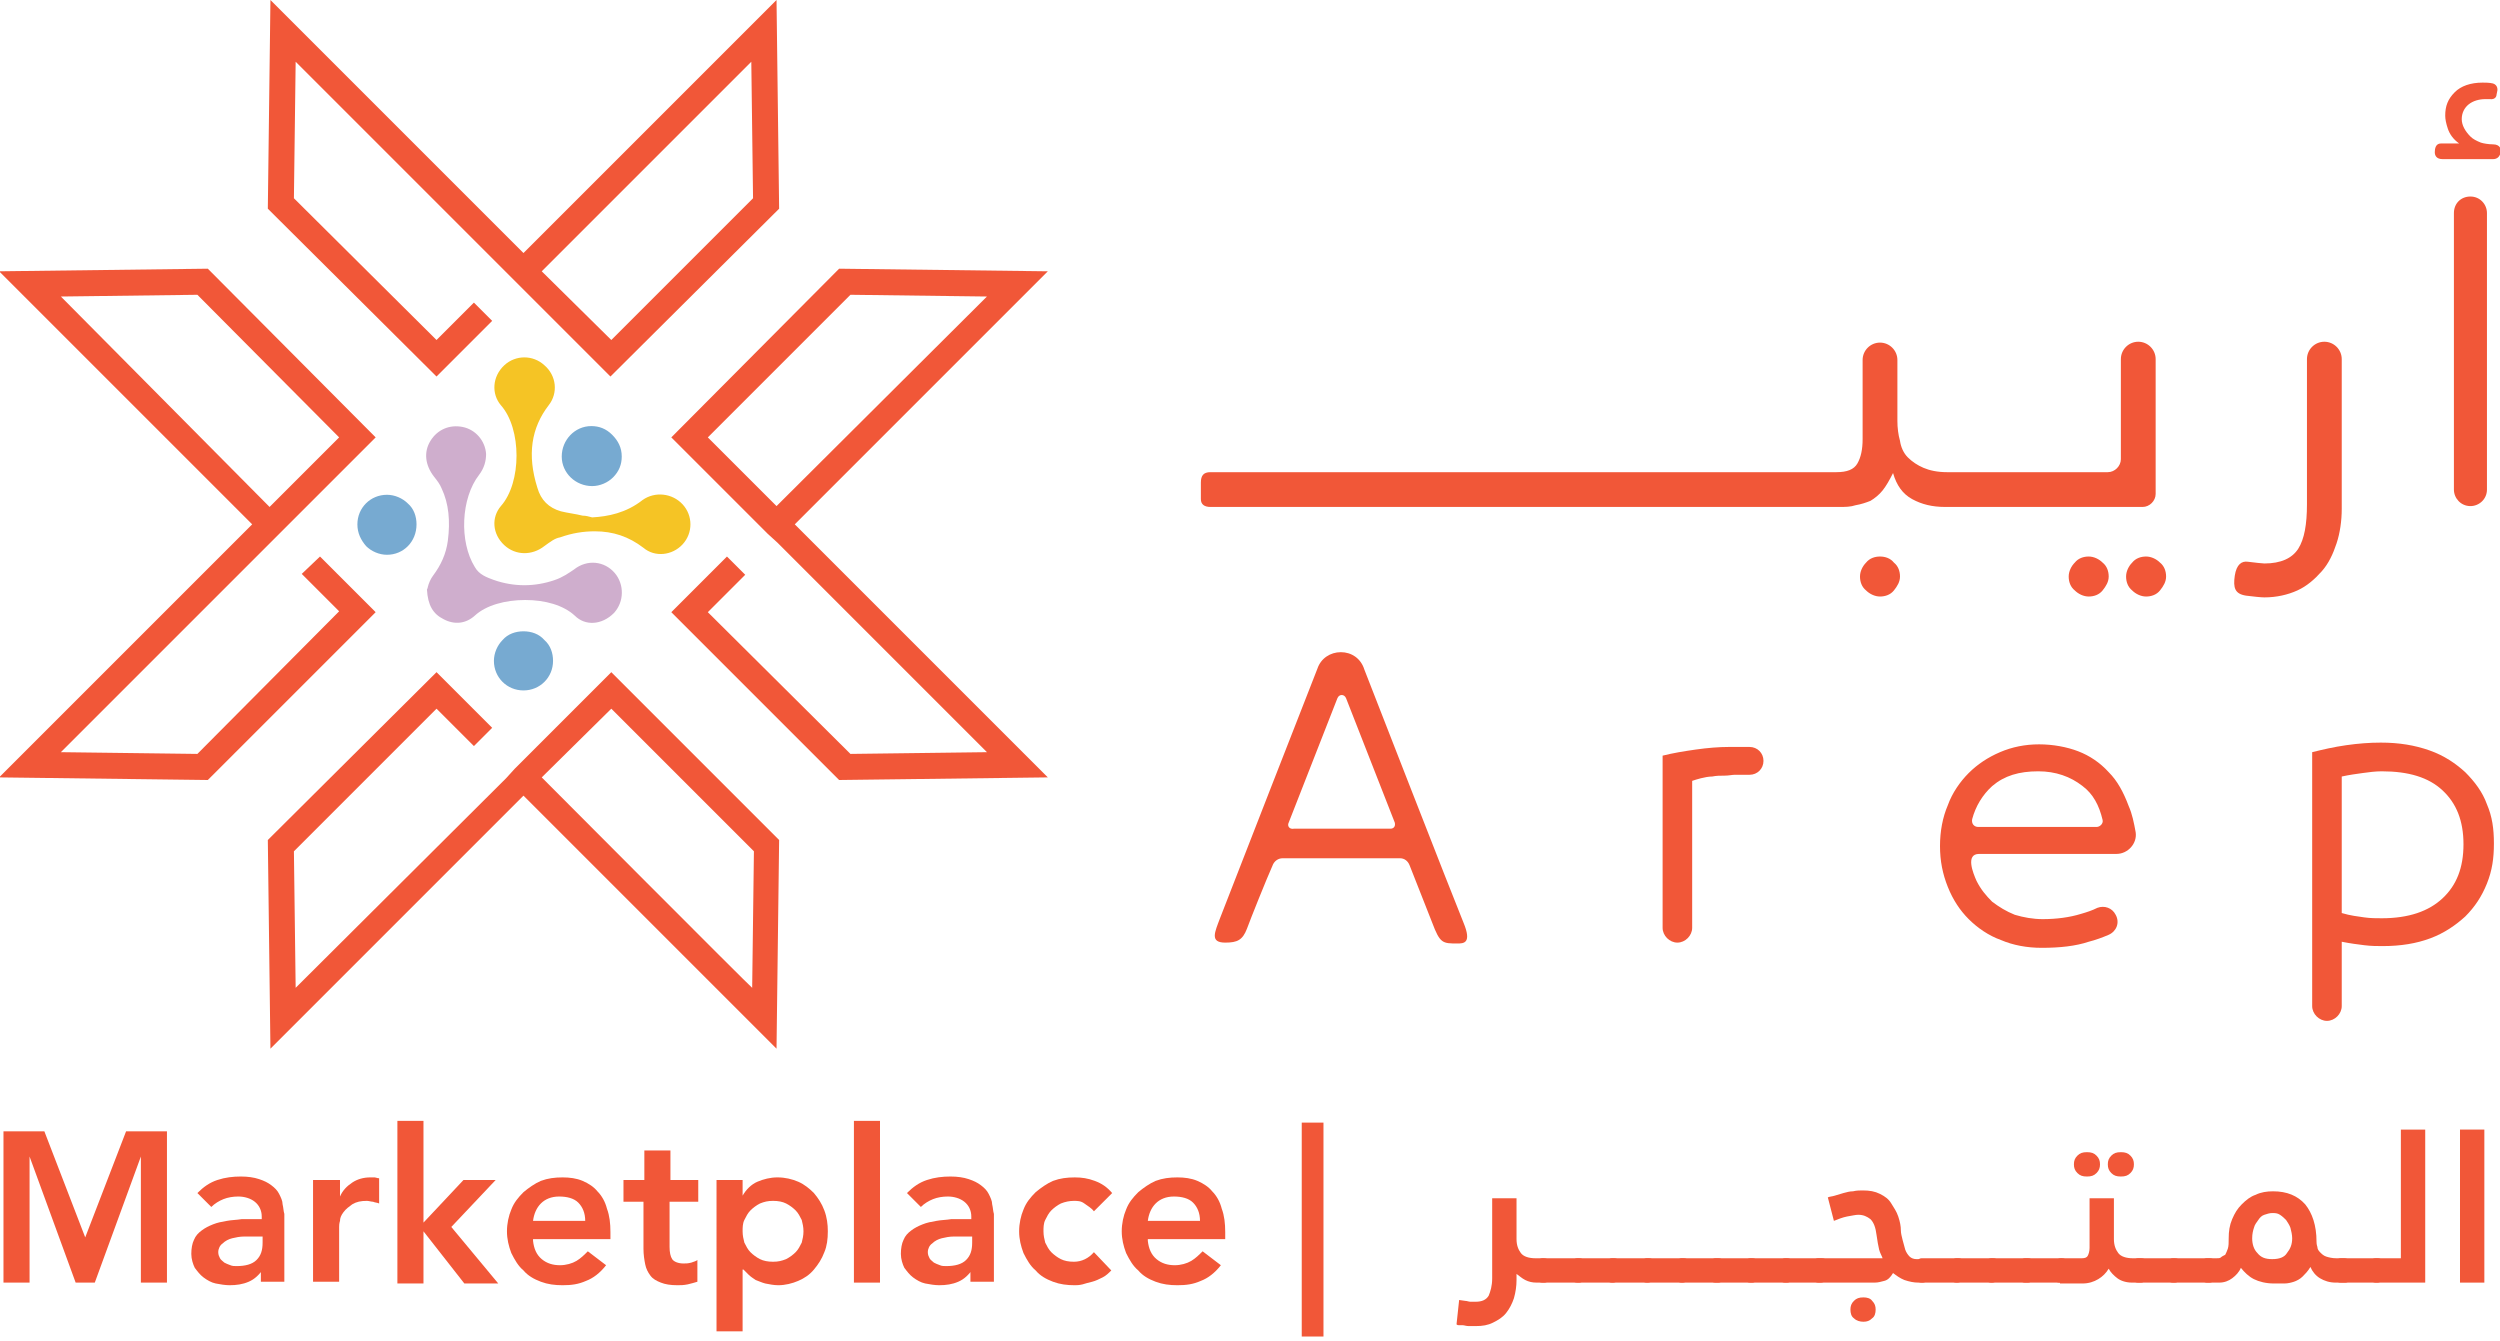 <?xml version="1.0" encoding="utf-8"?>
<!-- Generator: Adobe Illustrator 27.0.0, SVG Export Plug-In . SVG Version: 6.00 Build 0)  -->
<svg version="1.1" id="Layer_1" xmlns="http://www.w3.org/2000/svg" xmlns:xlink="http://www.w3.org/1999/xlink" x="0px" y="0px"
	 viewBox="0 0 287.5 154.2" style="enable-background:new 0 0 287.5 154.2;" xml:space="preserve">
<style type="text/css">
	.st0{fill:#F15738;}
	.st1{fill:#CFAECD;}
	.st2{fill:#F5C425;}
	.st3{fill:#77AAD1;}
	.st4{enable-background:new    ;}
</style>
<g>
	<g>
		<g>
			<path class="st0" d="M154.2,75c-1.2,0-2.3,0.7-2.7,1.9c0,0-10.6,27.1-11.2,28.7c-0.6,1.6-1.2,2.8,0.6,2.8c1.4,0,2-0.3,2.5-1.6
				c0.4-1.1,2.2-5.6,3-7.4c0.2-0.4,0.6-0.7,1.1-0.7H161c0.5,0,0.9,0.3,1.1,0.8l2.6,6.6c0.9,2.4,1.2,2.4,2.9,2.4c0.7,0,1.7,0,0.7-2.4
				s-11.4-29.1-11.4-29.1C156.5,75.7,155.4,75,154.2,75L154.2,75L154.2,75z M148.2,94.6l5.6-14.3c0.2-0.5,0.8-0.5,1,0l5.6,14.3
				c0.1,0.4-0.1,0.7-0.5,0.7h-11.1C148.3,95.4,148,95,148.2,94.6L148.2,94.6z"/>
			<path class="st0" d="M195,86.2c-1.4,0.2-2.6,0.4-3.8,0.7v19.8c0,0.9,0.8,1.7,1.7,1.7l0,0c0.9,0,1.7-0.8,1.7-1.7V89.8
				c0.3-0.1,0.6-0.2,1-0.3s0.9-0.2,1.3-0.2c0.5-0.1,0.9-0.1,1.4-0.1s0.9-0.1,1.2-0.1h1.7c0.9,0,1.6-0.7,1.6-1.6l0,0
				c0-0.9-0.7-1.6-1.6-1.6h-2.4C197.7,85.9,196.4,86,195,86.2L195,86.2z"/>
			<path class="st0" d="M244.8,92.7c-0.6-1.6-1.3-2.9-2.3-3.9c-1-1.1-2.2-1.9-3.5-2.4s-2.9-0.8-4.5-0.8s-3.1,0.3-4.5,0.9
				s-2.6,1.4-3.6,2.4s-1.9,2.3-2.4,3.7c-0.6,1.4-0.9,3-0.9,4.7s0.3,3.2,0.9,4.7s1.4,2.7,2.4,3.7c1,1,2.3,1.9,3.7,2.4
				c1.4,0.6,3,0.9,4.7,0.9c2.1,0,3.9-0.2,5.4-0.7c0.8-0.2,1.6-0.5,2.3-0.8c0.9-0.4,1.3-1.4,0.8-2.3l0,0c-0.4-0.8-1.3-1.1-2.1-0.8
				c-0.6,0.3-1.2,0.5-1.9,0.7c-1.3,0.4-2.8,0.6-4.4,0.6c-1.1,0-2.2-0.2-3.2-0.5c-1-0.4-1.8-0.9-2.6-1.5c-0.7-0.7-1.3-1.4-1.8-2.4
				c-0.4-0.9-1.3-3.1,0.3-3.1h15.8c1.3,0,2.4-1.2,2.2-2.5C245.4,94.6,245.2,93.6,244.8,92.7L244.8,92.7z M227.5,95.1
				c-0.5,0-0.8-0.4-0.7-0.9c0.4-1.5,1.2-2.8,2.3-3.8c1.4-1.2,3.1-1.7,5.3-1.7c2,0,3.7,0.6,5.1,1.7c1.2,0.9,1.9,2.2,2.3,3.9
				c0.1,0.4-0.3,0.8-0.7,0.8L227.5,95.1L227.5,95.1z"/>
			<path class="st0" d="M286,92.5c-0.5-1.4-1.4-2.6-2.5-3.7c-1.1-1-2.4-1.9-4.1-2.5s-3.5-0.9-5.6-0.9c-1.3,0-2.6,0.1-4,0.3
				c-1.4,0.2-2.7,0.5-3.9,0.8v29.2c0,0.9,0.8,1.7,1.7,1.7l0,0c0.9,0,1.7-0.8,1.7-1.7v-7.4c1,0.2,1.8,0.3,2.6,0.4
				c0.8,0.1,1.5,0.1,2.1,0.1c2.1,0,3.9-0.3,5.5-0.9s2.9-1.5,4-2.5c1.1-1.1,1.9-2.3,2.5-3.8s0.8-2.9,0.8-4.6S286.6,93.9,286,92.5
				L286,92.5z M280.9,103.3c-1.6,1.5-3.9,2.3-7,2.3c-0.6,0-1.3,0-2-0.1s-1.6-0.2-2.6-0.5V89.3c0.9-0.2,1.7-0.3,2.4-0.4
				s1.5-0.2,2.2-0.2c3.1,0,5.4,0.7,7,2.2c1.6,1.5,2.4,3.5,2.4,6.2S282.5,101.8,280.9,103.3L280.9,103.3z"/>
			<path class="st0" d="M216.2,64c-0.6,0-1.2,0.2-1.6,0.7c-0.4,0.4-0.7,1-0.7,1.6s0.2,1.2,0.7,1.6c0.4,0.4,1,0.7,1.6,0.7
				s1.2-0.2,1.6-0.7s0.7-1,0.7-1.6s-0.2-1.2-0.7-1.6C217.4,64.2,216.8,64,216.2,64z"/>
			<path class="st0" d="M231,58.3h15.4c0.8,0,1.5-0.7,1.5-1.5V41.3c0-1.1-0.9-2-2-2l0,0c-1.1,0-2,0.9-2,2v11.5
				c0,0.8-0.7,1.5-1.5,1.5h-18.5c-1.1,0-2-0.2-2.7-0.5s-1.3-0.7-1.8-1.2s-0.8-1.2-0.9-1.9c-0.2-0.7-0.3-1.5-0.3-2.3v-7
				c0-1.1-0.9-2-2-2l0,0c-1.1,0-2,0.9-2,2v9.1c0,1.2-0.2,2.1-0.6,2.8c-0.4,0.7-1.2,1-2.4,1h-72c-0.8,0-1.1,0.4-1.1,1.2v1.9
				c0,0.6,0.4,0.9,1.1,0.9h72.3c0.7,0,1.3,0,1.9-0.2c0.6-0.1,1.2-0.3,1.7-0.5c0.5-0.3,1-0.7,1.4-1.2c0.4-0.5,0.8-1.2,1.2-2
				c0.4,1.4,1.1,2.4,2.2,3c1.1,0.6,2.3,0.9,3.8,0.9L231,58.3L231,58.3z"/>
			<path class="st0" d="M238.6,64.7c-0.4,0.4-0.7,1-0.7,1.6s0.2,1.2,0.7,1.6c0.4,0.4,1,0.7,1.6,0.7s1.2-0.2,1.6-0.7s0.7-1,0.7-1.6
				s-0.2-1.2-0.7-1.6c-0.4-0.4-1-0.7-1.6-0.7S239,64.2,238.6,64.7z"/>
			<path class="st0" d="M245.2,64.7c-0.4,0.4-0.7,1-0.7,1.6s0.2,1.2,0.7,1.6c0.4,0.4,1,0.7,1.6,0.7s1.2-0.2,1.6-0.7s0.7-1,0.7-1.6
				s-0.2-1.2-0.7-1.6c-0.4-0.4-1-0.7-1.6-0.7S245.6,64.2,245.2,64.7z"/>
			<path class="st0" d="M268.7,62.5c0.4-1.2,0.6-2.6,0.6-4V41.3c0-1.1-0.9-2-2-2l0,0c-1.1,0-2,0.9-2,2V58c0,2.3-0.3,4-1,5.1
				s-2,1.7-3.9,1.7c-0.2,0-1.1-0.1-1.9-0.2c-0.7-0.1-1.3,0.3-1.5,1.6c-0.2,1.4,0,2.1,1.3,2.3c0.8,0.1,1.7,0.2,2.1,0.2
				c1.4,0,2.7-0.3,3.8-0.8c1.1-0.5,2-1.3,2.8-2.2S268.3,63.7,268.7,62.5L268.7,62.5z"/>
			<path class="st0" d="M286.7,16.6c-0.5,0-1.1-0.1-1.4-0.2c-0.5-0.2-0.9-0.4-1.2-0.7c-0.6-0.6-1-1.3-1-2s0.3-1.3,0.8-1.7
				c0.5-0.4,1.2-0.6,1.9-0.6c0.2,0,0.3,0,0.5,0c0.8,0.1,0.8-0.5,0.8-0.5l0.1-0.5c0,0,0.1-0.6-0.5-0.8c-0.4-0.1-0.9-0.1-1.2-0.1
				c-1.4,0-2.5,0.4-3.2,1.1c-0.8,0.8-1.1,1.6-1.1,2.7c0,0.4,0.1,0.9,0.3,1.5c0.2,0.6,0.6,1.2,1.3,1.7h-2.1c-0.6,0-0.7,0.6-0.7,1
				s0.2,0.8,0.9,0.8h5.8c0.9,0,0.9-1,0.9-1S287.6,16.6,286.7,16.6z"/>
			<path class="st0" d="M284.1,22.6L284.1,22.6c1.1,0,1.9,0.9,1.9,1.9v31.8c0,1.1-0.9,1.9-1.9,1.9h0c-1.1,0-1.9-0.9-1.9-1.9V24.5
				C282.2,23.4,283,22.6,284.1,22.6z"/>
		</g>
	</g>
	<g>
		<g>
			<g>
				<path class="st0" d="M81.4,50.3l16.4-16.4l15.7,0.2L89.3,58.2L81.4,50.3z M96.5,30.9L77.2,50.3l11.1,11.1l1.1,1l24.1,24.1
					l-15.7,0.2L81.4,70.4l4.3-4.3l-2.1-2.1l-6.4,6.4l19.3,19.3l24-0.3L91.4,60.3l29.1-29.1L96.5,30.9L96.5,30.9z"/>
				<path class="st0" d="M7,34.1l15.7-0.2L39,50.3l-8,8L7,34.1z M23.9,30.9l-24,0.3L29,60.3L-0.1,89.4l24,0.3l19.3-19.3l-6.4-6.4
					L34.7,66l4.3,4.3L22.7,86.7L7,86.5l24.1-24.1l1-1l11.1-11.1L23.9,30.9z"/>
			</g>
		</g>
		<g>
			<g>
				<path class="st0" d="M62.3,89.4l8-7.9l16.4,16.4l-0.2,15.7C86.4,113.6,62.3,89.4,62.3,89.4z M70.3,77.3L59.2,88.4l-1,1.1
					L34,113.6l-0.2-15.7l16.4-16.4l4.3,4.3l2.1-2.1l-6.4-6.4L30.8,96.6l0.3,24l29.1-29.1l29.1,29.1l0.3-24
					C89.6,96.6,70.3,77.3,70.3,77.3z"/>
				<path class="st0" d="M62.3,31.2L86.4,7.1l0.2,15.7L70.3,39.1L62.3,31.2L62.3,31.2z M89.3,0L60.2,29.1L31.1,0l-0.3,24l19.4,19.3
					l6.4-6.4l-2.1-2.1l-4.3,4.3L33.8,22.8L34,7.1l24.1,24.1l1,1l11.1,11.1L89.6,24L89.3,0z"/>
			</g>
		</g>
		<g>
			<path class="st1" d="M70.6,70.5c1.2-1.3,1.2-3.3,0.1-4.6c-1.2-1.4-3.2-1.6-4.7-0.4c-0.6,0.4-1.3,0.9-2.2,1.2
				c-2.3,0.8-4.7,0.8-7,0c-0.8-0.3-1.7-0.6-2.2-1.5c-1.8-2.9-1.6-7.9,0.5-10.6c0.6-0.8,0.8-1.6,0.8-2.4c-0.1-1.5-1.2-2.8-2.7-3.1
				c-1.5-0.3-2.9,0.3-3.7,1.6c-0.8,1.3-0.6,2.8,0.4,4.1c0.4,0.5,0.7,0.9,0.9,1.4c0.8,1.7,1,3.7,0.7,6c-0.2,1.5-0.8,2.8-1.7,4
				c-0.3,0.4-0.5,0.9-0.6,1.3c0,0.1-0.1,0.3-0.1,0.3c0.1,1.8,0.7,2.8,1.9,3.4c1.3,0.7,2.6,0.5,3.6-0.4c1.3-1.2,3.5-1.8,5.8-1.8
				s4.4,0.6,5.7,1.8C67.3,72,69.2,71.9,70.6,70.5L70.6,70.5z"/>
			<path class="st2" d="M78.5,62.6c1.2-1.3,1.2-3.3,0-4.6c-1.2-1.3-3.2-1.5-4.6-0.5c-1.9,1.5-4,1.9-5.8,2h0h0
				c-0.4-0.1-0.7-0.2-1.1-0.2c-0.8-0.2-1.7-0.3-2.5-0.5c-1.4-0.4-2.3-1.3-2.7-2.7c-1.2-3.8-0.7-6.9,1.3-9.5c1.1-1.4,0.9-3.4-0.5-4.6
				c-1.3-1.2-3.3-1.2-4.6,0c-1.4,1.3-1.5,3.3-0.4,4.6c2.4,2.7,2.4,8.9,0,11.6c-1.1,1.3-1,3.2,0.4,4.5c1.3,1.2,3.2,1.2,4.6,0.1
				c0.7-0.5,1.2-0.9,1.8-1c1.4-0.5,2.7-0.7,4-0.7c2.1,0,3.9,0.6,5.6,1.9C75.3,64.1,77.3,63.9,78.5,62.6L78.5,62.6z"/>
			<path class="st3" d="M68.1,55.9L68.1,55.9c0.9,0,1.8-0.4,2.4-1c0.7-0.7,1-1.5,1-2.4c0-1-0.4-1.8-1.1-2.5c-0.7-0.7-1.5-1-2.4-1h0
				c-1.9,0-3.4,1.6-3.4,3.5C64.6,54.4,66.2,55.9,68.1,55.9L68.1,55.9z"/>
			<path class="st3" d="M60.2,72.6c-0.9,0-1.8,0.3-2.4,1c-0.6,0.6-1,1.5-1,2.4c0,1.9,1.5,3.4,3.4,3.4h0c1.9,0,3.4-1.5,3.4-3.4
				c0-0.9-0.3-1.8-1-2.4C62,72.9,61.1,72.6,60.2,72.6L60.2,72.6L60.2,72.6z"/>
			<path class="st3" d="M44.5,56.9c-1.9,0-3.4,1.5-3.4,3.4c0,1,0.4,1.8,1,2.5c0.6,0.6,1.5,1,2.4,1h0c1.9,0,3.4-1.5,3.4-3.5
				c0-0.9-0.3-1.8-1-2.4C46.3,57.3,45.4,56.9,44.5,56.9L44.5,56.9L44.5,56.9z"/>
		</g>
	</g>
</g>
<g class="st4">
	<path class="st0" d="M0.4,130.1h4.7l4.7,12.2l4.7-12.2h4.7v17.4h-3v-14.5h0l-5.3,14.5H8.7l-5.3-14.5h0v14.5h-3V130.1z"/>
	<path class="st0" d="M30.3,145.9L30.3,145.9c-0.5,0.7-1,1.2-1.7,1.5c-0.7,0.3-1.4,0.4-2.2,0.4c-0.5,0-1.1-0.1-1.6-0.2
		c-0.5-0.1-1-0.4-1.4-0.7c-0.4-0.3-0.7-0.7-1-1.1c-0.2-0.4-0.4-1-0.4-1.6c0-0.6,0.1-1.2,0.3-1.6c0.2-0.5,0.5-0.8,0.9-1.1
		c0.4-0.3,0.8-0.5,1.3-0.7c0.5-0.2,1-0.3,1.6-0.4c0.5-0.1,1.1-0.1,1.7-0.2c0.6,0,1.1,0,1.6,0h0.7v-0.3c0-0.7-0.3-1.3-0.8-1.7
		c-0.5-0.4-1.2-0.6-1.9-0.6c-0.6,0-1.2,0.1-1.7,0.3c-0.5,0.2-1,0.5-1.4,0.9l-1.6-1.6c0.7-0.7,1.4-1.2,2.3-1.5
		c0.9-0.3,1.8-0.4,2.7-0.4c0.8,0,1.5,0.1,2.1,0.3c0.6,0.2,1,0.4,1.4,0.7c0.4,0.3,0.7,0.6,0.9,1c0.2,0.4,0.4,0.8,0.4,1.2
		c0.1,0.4,0.1,0.8,0.2,1.1c0,0.4,0,0.7,0,1v6.8h-2.7V145.9z M30.1,142.2h-0.6c-0.4,0-0.9,0-1.4,0c-0.5,0-1,0.1-1.4,0.2
		s-0.8,0.3-1.1,0.6c-0.3,0.2-0.5,0.6-0.5,1c0,0.3,0.1,0.5,0.2,0.7s0.3,0.3,0.5,0.5c0.2,0.1,0.4,0.2,0.7,0.3c0.2,0.1,0.5,0.1,0.7,0.1
		c1,0,1.8-0.2,2.3-0.7s0.7-1.1,0.7-2V142.2z"/>
	<path class="st0" d="M36.1,135.7h3v1.9h0c0.3-0.7,0.8-1.2,1.4-1.6c0.6-0.4,1.3-0.6,2.1-0.6c0.2,0,0.4,0,0.5,0s0.3,0.1,0.5,0.1v2.9
		c-0.2-0.1-0.5-0.1-0.7-0.2c-0.2,0-0.5-0.1-0.7-0.1c-0.7,0-1.2,0.1-1.7,0.4c-0.4,0.3-0.7,0.5-1,0.9s-0.4,0.7-0.4,1
		c-0.1,0.3-0.1,0.6-0.1,0.7v6.3h-3V135.7z"/>
	<path class="st0" d="M45.7,128.9h3v11.7l4.6-4.9H57l-5.1,5.4l5.4,6.5h-3.9l-4.7-6h0v6h-3V128.9z"/>
	<path class="st0" d="M61.3,142.7c0.1,0.9,0.4,1.6,1,2.1s1.3,0.7,2.1,0.7c0.7,0,1.4-0.2,1.9-0.5s0.9-0.7,1.3-1.1l2.1,1.6
		c-0.7,0.9-1.5,1.5-2.3,1.8c-0.9,0.4-1.7,0.5-2.7,0.5c-0.9,0-1.7-0.1-2.5-0.4c-0.8-0.3-1.5-0.7-2-1.3c-0.6-0.5-1-1.2-1.4-2
		c-0.3-0.8-0.5-1.6-0.5-2.5s0.2-1.8,0.5-2.5c0.3-0.8,0.8-1.4,1.4-2c0.6-0.5,1.3-1,2-1.3c0.8-0.3,1.6-0.4,2.5-0.4
		c0.8,0,1.6,0.1,2.3,0.4c0.7,0.3,1.3,0.7,1.7,1.2c0.5,0.5,0.9,1.2,1.1,2c0.3,0.8,0.4,1.7,0.4,2.7v0.8H61.3z M67.3,140.4
		c0-0.9-0.3-1.6-0.8-2.1c-0.5-0.5-1.3-0.7-2.2-0.7c-0.9,0-1.6,0.3-2.1,0.8c-0.5,0.5-0.8,1.2-0.9,2H67.3z"/>
	<path class="st0" d="M71.7,138.2v-2.5h2.4v-3.4h3v3.4h3.2v2.5H77v5.2c0,0.6,0.1,1.1,0.3,1.4s0.7,0.5,1.3,0.5c0.3,0,0.5,0,0.9-0.1
		c0.3-0.1,0.6-0.2,0.7-0.3v2.5c-0.3,0.1-0.7,0.2-1.1,0.3c-0.5,0.1-0.8,0.1-1.2,0.1c-0.8,0-1.4-0.1-1.9-0.3c-0.5-0.2-0.9-0.4-1.2-0.8
		c-0.3-0.4-0.5-0.8-0.6-1.3c-0.1-0.5-0.2-1.1-0.2-1.8v-5.4H71.7z"/>
	<path class="st0" d="M82.6,135.7h2.8v1.8h0c0.4-0.7,1-1.3,1.7-1.6s1.5-0.5,2.3-0.5c0.9,0,1.7,0.2,2.4,0.5c0.7,0.3,1.3,0.8,1.8,1.3
		c0.5,0.6,0.9,1.2,1.2,2s0.4,1.6,0.4,2.4c0,0.9-0.1,1.7-0.4,2.4c-0.3,0.8-0.7,1.4-1.2,2c-0.5,0.6-1.1,1-1.8,1.3
		c-0.7,0.3-1.5,0.5-2.3,0.5c-0.5,0-1-0.1-1.5-0.2c-0.4-0.1-0.8-0.3-1.1-0.4c-0.3-0.2-0.6-0.4-0.8-0.6s-0.4-0.4-0.6-0.6h-0.1v7.1h-3
		V135.7z M92.4,141.6c0-0.5-0.1-0.9-0.2-1.3c-0.2-0.4-0.4-0.8-0.7-1.1c-0.3-0.3-0.7-0.6-1.1-0.8c-0.4-0.2-0.9-0.3-1.5-0.3
		s-1,0.1-1.5,0.3c-0.4,0.2-0.8,0.5-1.1,0.8c-0.3,0.3-0.5,0.7-0.7,1.1c-0.2,0.4-0.2,0.9-0.2,1.3c0,0.5,0.1,0.9,0.2,1.3
		c0.2,0.4,0.4,0.8,0.7,1.1c0.3,0.3,0.7,0.6,1.1,0.8c0.4,0.2,0.9,0.3,1.5,0.3s1-0.1,1.5-0.3c0.4-0.2,0.8-0.5,1.1-0.8
		c0.3-0.3,0.5-0.7,0.7-1.1C92.3,142.5,92.4,142.1,92.4,141.6z"/>
	<path class="st0" d="M98.2,128.9h3v18.6h-3V128.9z"/>
	<path class="st0" d="M111.9,145.9L111.9,145.9c-0.5,0.7-1,1.2-1.7,1.5c-0.7,0.3-1.4,0.4-2.2,0.4c-0.5,0-1.1-0.1-1.6-0.2
		c-0.5-0.1-1-0.4-1.4-0.7c-0.4-0.3-0.7-0.7-1-1.1c-0.2-0.4-0.4-1-0.4-1.6c0-0.6,0.1-1.2,0.3-1.6c0.2-0.5,0.5-0.8,0.9-1.1
		c0.4-0.3,0.8-0.5,1.3-0.7c0.5-0.2,1-0.3,1.6-0.4c0.5-0.1,1.1-0.1,1.7-0.2c0.6,0,1.1,0,1.6,0h0.7v-0.3c0-0.7-0.3-1.3-0.8-1.7
		c-0.5-0.4-1.2-0.6-1.9-0.6c-0.6,0-1.2,0.1-1.7,0.3c-0.5,0.2-1,0.5-1.4,0.9l-1.6-1.6c0.7-0.7,1.4-1.2,2.3-1.5
		c0.9-0.3,1.8-0.4,2.7-0.4c0.8,0,1.5,0.1,2.1,0.3c0.6,0.2,1,0.4,1.4,0.7c0.4,0.3,0.7,0.6,0.9,1c0.2,0.4,0.4,0.8,0.4,1.2
		c0.1,0.4,0.1,0.8,0.2,1.1c0,0.4,0,0.7,0,1v6.8h-2.7V145.9z M111.7,142.2h-0.6c-0.4,0-0.9,0-1.4,0c-0.5,0-1,0.1-1.4,0.2
		s-0.8,0.3-1.1,0.6c-0.3,0.2-0.5,0.6-0.5,1c0,0.3,0.1,0.5,0.2,0.7s0.3,0.3,0.5,0.5c0.2,0.1,0.4,0.2,0.7,0.3c0.2,0.1,0.5,0.1,0.7,0.1
		c1,0,1.8-0.2,2.3-0.7s0.7-1.1,0.7-2V142.2z"/>
	<path class="st0" d="M125.8,139.3c-0.3-0.4-0.7-0.6-1.1-0.9s-0.8-0.3-1.2-0.3c-0.5,0-1,0.1-1.5,0.3c-0.4,0.2-0.8,0.5-1.1,0.8
		c-0.3,0.3-0.5,0.7-0.7,1.1c-0.2,0.4-0.2,0.9-0.2,1.3c0,0.5,0.1,0.9,0.2,1.3c0.2,0.4,0.4,0.8,0.7,1.1c0.3,0.3,0.7,0.6,1.1,0.8
		c0.4,0.2,0.9,0.3,1.5,0.3c0.9,0,1.7-0.4,2.3-1.1l2,2.1c-0.3,0.3-0.6,0.6-1,0.8c-0.4,0.2-0.8,0.4-1.2,0.5c-0.4,0.1-0.8,0.2-1.1,0.3
		c-0.4,0.1-0.7,0.1-0.9,0.1c-0.9,0-1.7-0.1-2.5-0.4c-0.8-0.3-1.5-0.7-2-1.3c-0.6-0.5-1-1.2-1.4-2c-0.3-0.8-0.5-1.6-0.5-2.5
		s0.2-1.8,0.5-2.5c0.3-0.8,0.8-1.4,1.4-2c0.6-0.5,1.3-1,2-1.3c0.8-0.3,1.6-0.4,2.5-0.4c0.8,0,1.5,0.1,2.3,0.4c0.8,0.3,1.4,0.7,2,1.4
		L125.8,139.3z"/>
	<path class="st0" d="M132,142.7c0.1,0.9,0.4,1.6,1,2.1s1.3,0.7,2.1,0.7c0.7,0,1.4-0.2,1.9-0.5s0.9-0.7,1.3-1.1l2.1,1.6
		c-0.7,0.9-1.5,1.5-2.3,1.8c-0.9,0.4-1.7,0.5-2.7,0.5c-0.9,0-1.7-0.1-2.5-0.4c-0.8-0.3-1.5-0.7-2-1.3c-0.6-0.5-1-1.2-1.4-2
		c-0.3-0.8-0.5-1.6-0.5-2.5s0.2-1.8,0.5-2.5c0.3-0.8,0.8-1.4,1.4-2c0.6-0.5,1.3-1,2-1.3c0.8-0.3,1.6-0.4,2.5-0.4
		c0.8,0,1.6,0.1,2.3,0.4c0.7,0.3,1.3,0.7,1.7,1.2c0.5,0.5,0.9,1.2,1.1,2c0.3,0.8,0.4,1.7,0.4,2.7v0.8H132z M138,140.4
		c0-0.9-0.3-1.6-0.8-2.1c-0.5-0.5-1.3-0.7-2.2-0.7c-0.9,0-1.6,0.3-2.1,0.8c-0.5,0.5-0.8,1.2-0.9,2H138z"/>
	<path class="st0" d="M152.2,129.1v24.6h-2.5v-24.6H152.2z"/>
</g>
<g class="st4">
	<path class="st0" d="M176.7,147.5c-0.5,0-0.9-0.1-1.3-0.3c-0.4-0.2-0.7-0.5-1-0.7v0.7c0,0.7-0.1,1.4-0.3,2.1
		c-0.2,0.6-0.5,1.2-0.9,1.7c-0.4,0.5-0.9,0.8-1.5,1.1c-0.6,0.3-1.2,0.4-2,0.4c-0.3,0-0.6,0-0.8,0c-0.3,0-0.5-0.1-0.7-0.1
		c-0.1,0-0.2,0-0.4,0c-0.1,0-0.2,0-0.3-0.1l0.3-2.8l0.7,0.1c0.2,0,0.4,0.1,0.6,0.1s0.4,0,0.6,0c0.7,0,1.2-0.2,1.5-0.7
		c0.2-0.5,0.4-1.1,0.4-2v-9.2h2.8v4.7c0,0.7,0.2,1.2,0.5,1.6s0.9,0.6,1.7,0.6h0.9c0.3,0,0.5,0.1,0.5,0.2c0.1,0.1,0.1,0.3,0.1,0.5
		v1.5c0,0.1,0,0.3-0.1,0.4c-0.1,0.2-0.3,0.2-0.5,0.2H176.7z"/>
	<path class="st0" d="M177.4,147.5c-0.3,0-0.4-0.1-0.5-0.2c-0.1-0.1-0.1-0.3-0.1-0.4v-1.5c0-0.2,0.1-0.4,0.2-0.5
		c0.1-0.2,0.3-0.2,0.5-0.2h4.1c0.3,0,0.4,0.1,0.5,0.2c0.1,0.1,0.1,0.3,0.1,0.5v1.5c0,0.1-0.1,0.3-0.2,0.4c-0.1,0.2-0.3,0.2-0.5,0.2
		H177.4z"/>
	<path class="st0" d="M181.4,147.5c-0.3,0-0.4-0.1-0.5-0.2c-0.1-0.1-0.1-0.3-0.1-0.4v-1.5c0-0.2,0.1-0.4,0.2-0.5
		c0.1-0.2,0.3-0.2,0.5-0.2h4.1c0.3,0,0.4,0.1,0.5,0.2c0.1,0.1,0.1,0.3,0.1,0.5v1.5c0,0.1-0.1,0.3-0.2,0.4s-0.3,0.2-0.5,0.2H181.4z"
		/>
	<path class="st0" d="M185.4,147.5c-0.3,0-0.4-0.1-0.5-0.2c-0.1-0.1-0.1-0.3-0.1-0.4v-1.5c0-0.2,0.1-0.4,0.2-0.5
		c0.1-0.2,0.3-0.2,0.5-0.2h4.1c0.3,0,0.4,0.1,0.5,0.2c0.1,0.1,0.1,0.3,0.1,0.5v1.5c0,0.1-0.1,0.3-0.2,0.4s-0.3,0.2-0.5,0.2H185.4z"
		/>
	<path class="st0" d="M189.4,147.5c-0.3,0-0.4-0.1-0.5-0.2c-0.1-0.1-0.1-0.3-0.1-0.4v-1.5c0-0.2,0.1-0.4,0.2-0.5
		c0.1-0.2,0.3-0.2,0.5-0.2h4.1c0.3,0,0.4,0.1,0.5,0.2c0.1,0.1,0.1,0.3,0.1,0.5v1.5c0,0.1-0.1,0.3-0.2,0.4s-0.3,0.2-0.5,0.2H189.4z"
		/>
	<path class="st0" d="M193.4,147.5c-0.3,0-0.4-0.1-0.5-0.2c-0.1-0.1-0.1-0.3-0.1-0.4v-1.5c0-0.2,0.1-0.4,0.2-0.5
		c0.1-0.2,0.3-0.2,0.5-0.2h4.1c0.3,0,0.4,0.1,0.5,0.2c0.1,0.1,0.1,0.3,0.1,0.5v1.5c0,0.1-0.1,0.3-0.2,0.4c-0.1,0.2-0.3,0.2-0.5,0.2
		H193.4z"/>
	<path class="st0" d="M197.3,147.5c-0.3,0-0.4-0.1-0.5-0.2c-0.1-0.1-0.1-0.3-0.1-0.4v-1.5c0-0.2,0.1-0.4,0.2-0.5
		c0.1-0.2,0.3-0.2,0.5-0.2h4.1c0.3,0,0.4,0.1,0.5,0.2c0.1,0.1,0.1,0.3,0.1,0.5v1.5c0,0.1-0.1,0.3-0.2,0.4c-0.1,0.2-0.3,0.2-0.5,0.2
		H197.3z"/>
	<path class="st0" d="M201.3,147.5c-0.3,0-0.4-0.1-0.5-0.2c-0.1-0.1-0.1-0.3-0.1-0.4v-1.5c0-0.2,0.1-0.4,0.2-0.5
		c0.1-0.2,0.3-0.2,0.5-0.2h4.1c0.3,0,0.4,0.1,0.5,0.2c0.1,0.1,0.1,0.3,0.1,0.5v1.5c0,0.1-0.1,0.3-0.2,0.4c-0.1,0.2-0.3,0.2-0.5,0.2
		H201.3z"/>
	<path class="st0" d="M205.3,147.5c-0.3,0-0.4-0.1-0.5-0.2c-0.1-0.1-0.1-0.3-0.1-0.4v-1.5c0-0.2,0.1-0.4,0.2-0.5
		c0.1-0.2,0.3-0.2,0.5-0.2h4.1c0.3,0,0.4,0.1,0.5,0.2c0.1,0.1,0.1,0.3,0.1,0.5v1.5c0,0.1-0.1,0.3-0.2,0.4s-0.3,0.2-0.5,0.2H205.3z"
		/>
	<path class="st0" d="M221.8,146.9c0,0.1-0.1,0.3-0.2,0.4s-0.3,0.2-0.5,0.2h-0.5c-0.5,0-1-0.1-1.6-0.3c-0.5-0.2-0.9-0.5-1.3-0.8
		c-0.3,0.5-0.6,0.8-1,0.9c-0.4,0.1-0.7,0.2-1.1,0.2h-6.5c-0.2,0-0.4-0.1-0.5-0.2c-0.1-0.1-0.1-0.3-0.1-0.4v-1.5
		c0-0.2,0.1-0.4,0.2-0.5c0.1-0.2,0.3-0.2,0.5-0.2h7.3c-0.1-0.3-0.3-0.6-0.4-1s-0.2-1-0.3-1.7c-0.1-0.8-0.3-1.4-0.7-1.8
		c-0.4-0.3-0.8-0.5-1.4-0.5c-0.3,0-0.7,0.1-1.3,0.2c-0.5,0.1-1,0.3-1.5,0.5l-0.7-2.7c0.2-0.1,0.5-0.1,0.8-0.2c0.3-0.1,0.7-0.2,1-0.3
		c0.4-0.1,0.7-0.2,1.1-0.2c0.4-0.1,0.8-0.1,1.1-0.1c0.8,0,1.4,0.1,2,0.4s1,0.6,1.3,1.1s0.6,0.9,0.8,1.5s0.3,1.1,0.3,1.6
		c0,0.3,0.1,0.7,0.2,1.1c0.1,0.4,0.2,0.7,0.3,1.1c0.1,0.3,0.3,0.6,0.5,0.8c0.2,0.2,0.5,0.3,0.8,0.3h0.6c0.3,0,0.4,0.1,0.5,0.2
		c0.1,0.1,0.1,0.3,0.1,0.5V146.9z M212.8,150.6c0-0.4,0.1-0.7,0.4-1c0.3-0.3,0.6-0.4,1.1-0.4c0.4,0,0.8,0.1,1,0.4
		c0.3,0.3,0.4,0.6,0.4,1c0,0.4-0.1,0.8-0.4,1c-0.3,0.3-0.6,0.4-1,0.4c-0.4,0-0.8-0.1-1.1-0.4C212.9,151.4,212.8,151,212.8,150.6z"/>
	<path class="st0" d="M221,147.5c-0.3,0-0.4-0.1-0.5-0.2c-0.1-0.1-0.1-0.3-0.1-0.4v-1.5c0-0.2,0.1-0.4,0.2-0.5
		c0.1-0.2,0.3-0.2,0.5-0.2h4.1c0.3,0,0.4,0.1,0.5,0.2c0.1,0.1,0.1,0.3,0.1,0.5v1.5c0,0.1-0.1,0.3-0.2,0.4s-0.3,0.2-0.5,0.2H221z"/>
	<path class="st0" d="M225,147.5c-0.3,0-0.4-0.1-0.5-0.2c-0.1-0.1-0.1-0.3-0.1-0.4v-1.5c0-0.2,0.1-0.4,0.2-0.5
		c0.1-0.2,0.3-0.2,0.5-0.2h4.1c0.3,0,0.4,0.1,0.5,0.2c0.1,0.1,0.1,0.3,0.1,0.5v1.5c0,0.1-0.1,0.3-0.2,0.4s-0.3,0.2-0.5,0.2H225z"/>
	<path class="st0" d="M229,147.5c-0.3,0-0.4-0.1-0.5-0.2c-0.1-0.1-0.1-0.3-0.1-0.4v-1.5c0-0.2,0.1-0.4,0.2-0.5
		c0.1-0.2,0.3-0.2,0.5-0.2h4.1c0.3,0,0.4,0.1,0.5,0.2c0.1,0.1,0.1,0.3,0.1,0.5v1.5c0,0.1-0.1,0.3-0.2,0.4c-0.1,0.2-0.3,0.2-0.5,0.2
		H229z"/>
	<path class="st0" d="M232.9,147.5c-0.3,0-0.4-0.1-0.5-0.2c-0.1-0.1-0.1-0.3-0.1-0.4v-1.5c0-0.2,0.1-0.4,0.2-0.5
		c0.1-0.2,0.3-0.2,0.5-0.2h4.1c0.3,0,0.4,0.1,0.5,0.2c0.1,0.1,0.1,0.3,0.1,0.5v1.5c0,0.1-0.1,0.3-0.2,0.4c-0.1,0.2-0.3,0.2-0.5,0.2
		H232.9z"/>
	<path class="st0" d="M236.9,147.5c-0.3,0-0.5-0.1-0.5-0.2c-0.1-0.1-0.1-0.3-0.1-0.4v-1.5c0-0.2,0.1-0.4,0.2-0.5s0.3-0.2,0.5-0.2
		h2.4c0.4,0,0.6-0.1,0.7-0.3c0.1-0.2,0.2-0.5,0.2-0.9v-5.7h2.8v4.7c0,0.7,0.2,1.2,0.5,1.6c0.3,0.4,0.9,0.6,1.7,0.6h0.9
		c0.3,0,0.5,0.1,0.5,0.2c0.1,0.1,0.1,0.3,0.1,0.5v1.5c0,0.1-0.1,0.3-0.2,0.4c-0.1,0.2-0.3,0.2-0.5,0.2h-0.9c-0.7,0-1.3-0.2-1.7-0.5
		s-0.8-0.7-1-1.1c-0.3,0.5-0.7,0.9-1.2,1.2c-0.5,0.3-1.1,0.5-1.8,0.5H236.9z M238.5,133.9c0-0.4,0.1-0.7,0.4-1s0.6-0.4,1.1-0.4
		s0.8,0.1,1.1,0.4s0.4,0.6,0.4,1c0,0.4-0.1,0.7-0.4,1s-0.6,0.4-1.1,0.4s-0.8-0.1-1.1-0.4S238.5,134.3,238.5,133.9z M242.4,133.9
		c0-0.4,0.1-0.7,0.4-1s0.6-0.4,1.1-0.4s0.8,0.1,1.1,0.4s0.4,0.6,0.4,1c0,0.4-0.1,0.7-0.4,1s-0.6,0.4-1.1,0.4s-0.8-0.1-1.1-0.4
		S242.4,134.3,242.4,133.9z"/>
	<path class="st0" d="M245.9,147.5c-0.3,0-0.4-0.1-0.5-0.2c-0.1-0.1-0.1-0.3-0.1-0.4v-1.5c0-0.2,0.1-0.4,0.2-0.5
		c0.1-0.2,0.3-0.2,0.5-0.2h4.1c0.3,0,0.4,0.1,0.5,0.2c0.1,0.1,0.1,0.3,0.1,0.5v1.5c0,0.1-0.1,0.3-0.2,0.4c-0.1,0.2-0.3,0.2-0.5,0.2
		H245.9z"/>
	<path class="st0" d="M249.9,147.5c-0.3,0-0.4-0.1-0.5-0.2c-0.1-0.1-0.1-0.3-0.1-0.4v-1.5c0-0.2,0.1-0.4,0.2-0.5
		c0.1-0.2,0.3-0.2,0.5-0.2h4.1c0.3,0,0.4,0.1,0.5,0.2c0.1,0.1,0.1,0.3,0.1,0.5v1.5c0,0.1-0.1,0.3-0.2,0.4c-0.1,0.2-0.3,0.2-0.5,0.2
		H249.9z"/>
	<path class="st0" d="M253.8,147.5c-0.2,0-0.4-0.1-0.5-0.2c-0.1-0.1-0.1-0.3-0.1-0.4v-1.5c0-0.2,0.1-0.4,0.2-0.5
		c0.1-0.2,0.3-0.2,0.5-0.2h1c0.2,0,0.4,0,0.5-0.1s0.3-0.2,0.5-0.3c0.1-0.2,0.2-0.4,0.3-0.7c0.1-0.3,0.1-0.7,0.1-1.2
		c0-0.8,0.1-1.5,0.4-2.2c0.3-0.7,0.6-1.2,1.1-1.7s1-0.9,1.6-1.1c0.6-0.3,1.3-0.4,2-0.4c1.6,0,2.8,0.5,3.7,1.5c0.8,1,1.3,2.4,1.3,4.3
		c0,0.1,0,0.3,0.1,0.6c0,0.2,0.1,0.4,0.3,0.6s0.4,0.4,0.7,0.5s0.7,0.2,1.2,0.2h0.9c0.2,0,0.4,0.1,0.5,0.2c0.1,0.1,0.2,0.3,0.2,0.5
		v1.5c0,0.1-0.1,0.3-0.2,0.4c-0.1,0.2-0.3,0.2-0.5,0.2h-1c-0.7,0-1.3-0.2-1.8-0.5s-0.9-0.8-1.1-1.3c-0.3,0.5-0.6,0.8-0.9,1.1
		c-0.3,0.3-0.7,0.5-1,0.6s-0.7,0.2-1.1,0.2c-0.4,0-0.8,0-1.2,0c-0.9,0-1.7-0.2-2.3-0.5c-0.6-0.3-1.1-0.8-1.5-1.3
		c-0.2,0.5-0.6,0.9-1,1.2c-0.4,0.3-0.9,0.5-1.5,0.5H253.8z M261.3,144.8c0.8,0,1.4-0.2,1.7-0.7c0.4-0.5,0.6-1,0.6-1.7
		c0-0.4-0.1-0.8-0.2-1.2c-0.1-0.3-0.3-0.6-0.5-0.9c-0.2-0.2-0.4-0.4-0.7-0.6s-0.6-0.2-0.9-0.2c-0.3,0-0.6,0.1-0.9,0.2
		s-0.5,0.3-0.7,0.6s-0.4,0.5-0.5,0.9c-0.1,0.3-0.2,0.7-0.2,1.2c0,0.7,0.2,1.3,0.6,1.7C260,144.6,260.5,144.8,261.3,144.8z"/>
	<path class="st0" d="M269.2,147.5c-0.3,0-0.4-0.1-0.5-0.2c-0.1-0.1-0.1-0.3-0.1-0.4v-1.5c0-0.2,0.1-0.4,0.2-0.5
		c0.1-0.2,0.3-0.2,0.5-0.2h4.1c0.3,0,0.4,0.1,0.5,0.2c0.1,0.1,0.1,0.3,0.1,0.5v1.5c0,0.1-0.1,0.3-0.2,0.4c-0.1,0.2-0.3,0.2-0.5,0.2
		H269.2z"/>
	<path class="st0" d="M273.2,147.5c-0.2,0-0.4-0.1-0.5-0.2c-0.1-0.1-0.1-0.3-0.1-0.4v-1.5c0-0.2,0-0.4,0.1-0.5s0.3-0.2,0.5-0.2h2.9
		v-14.8h2.8v17.6H273.2z"/>
	<path class="st0" d="M282.9,129.9h2.8v17.6h-2.8V129.9z"/>
</g>
</svg>
